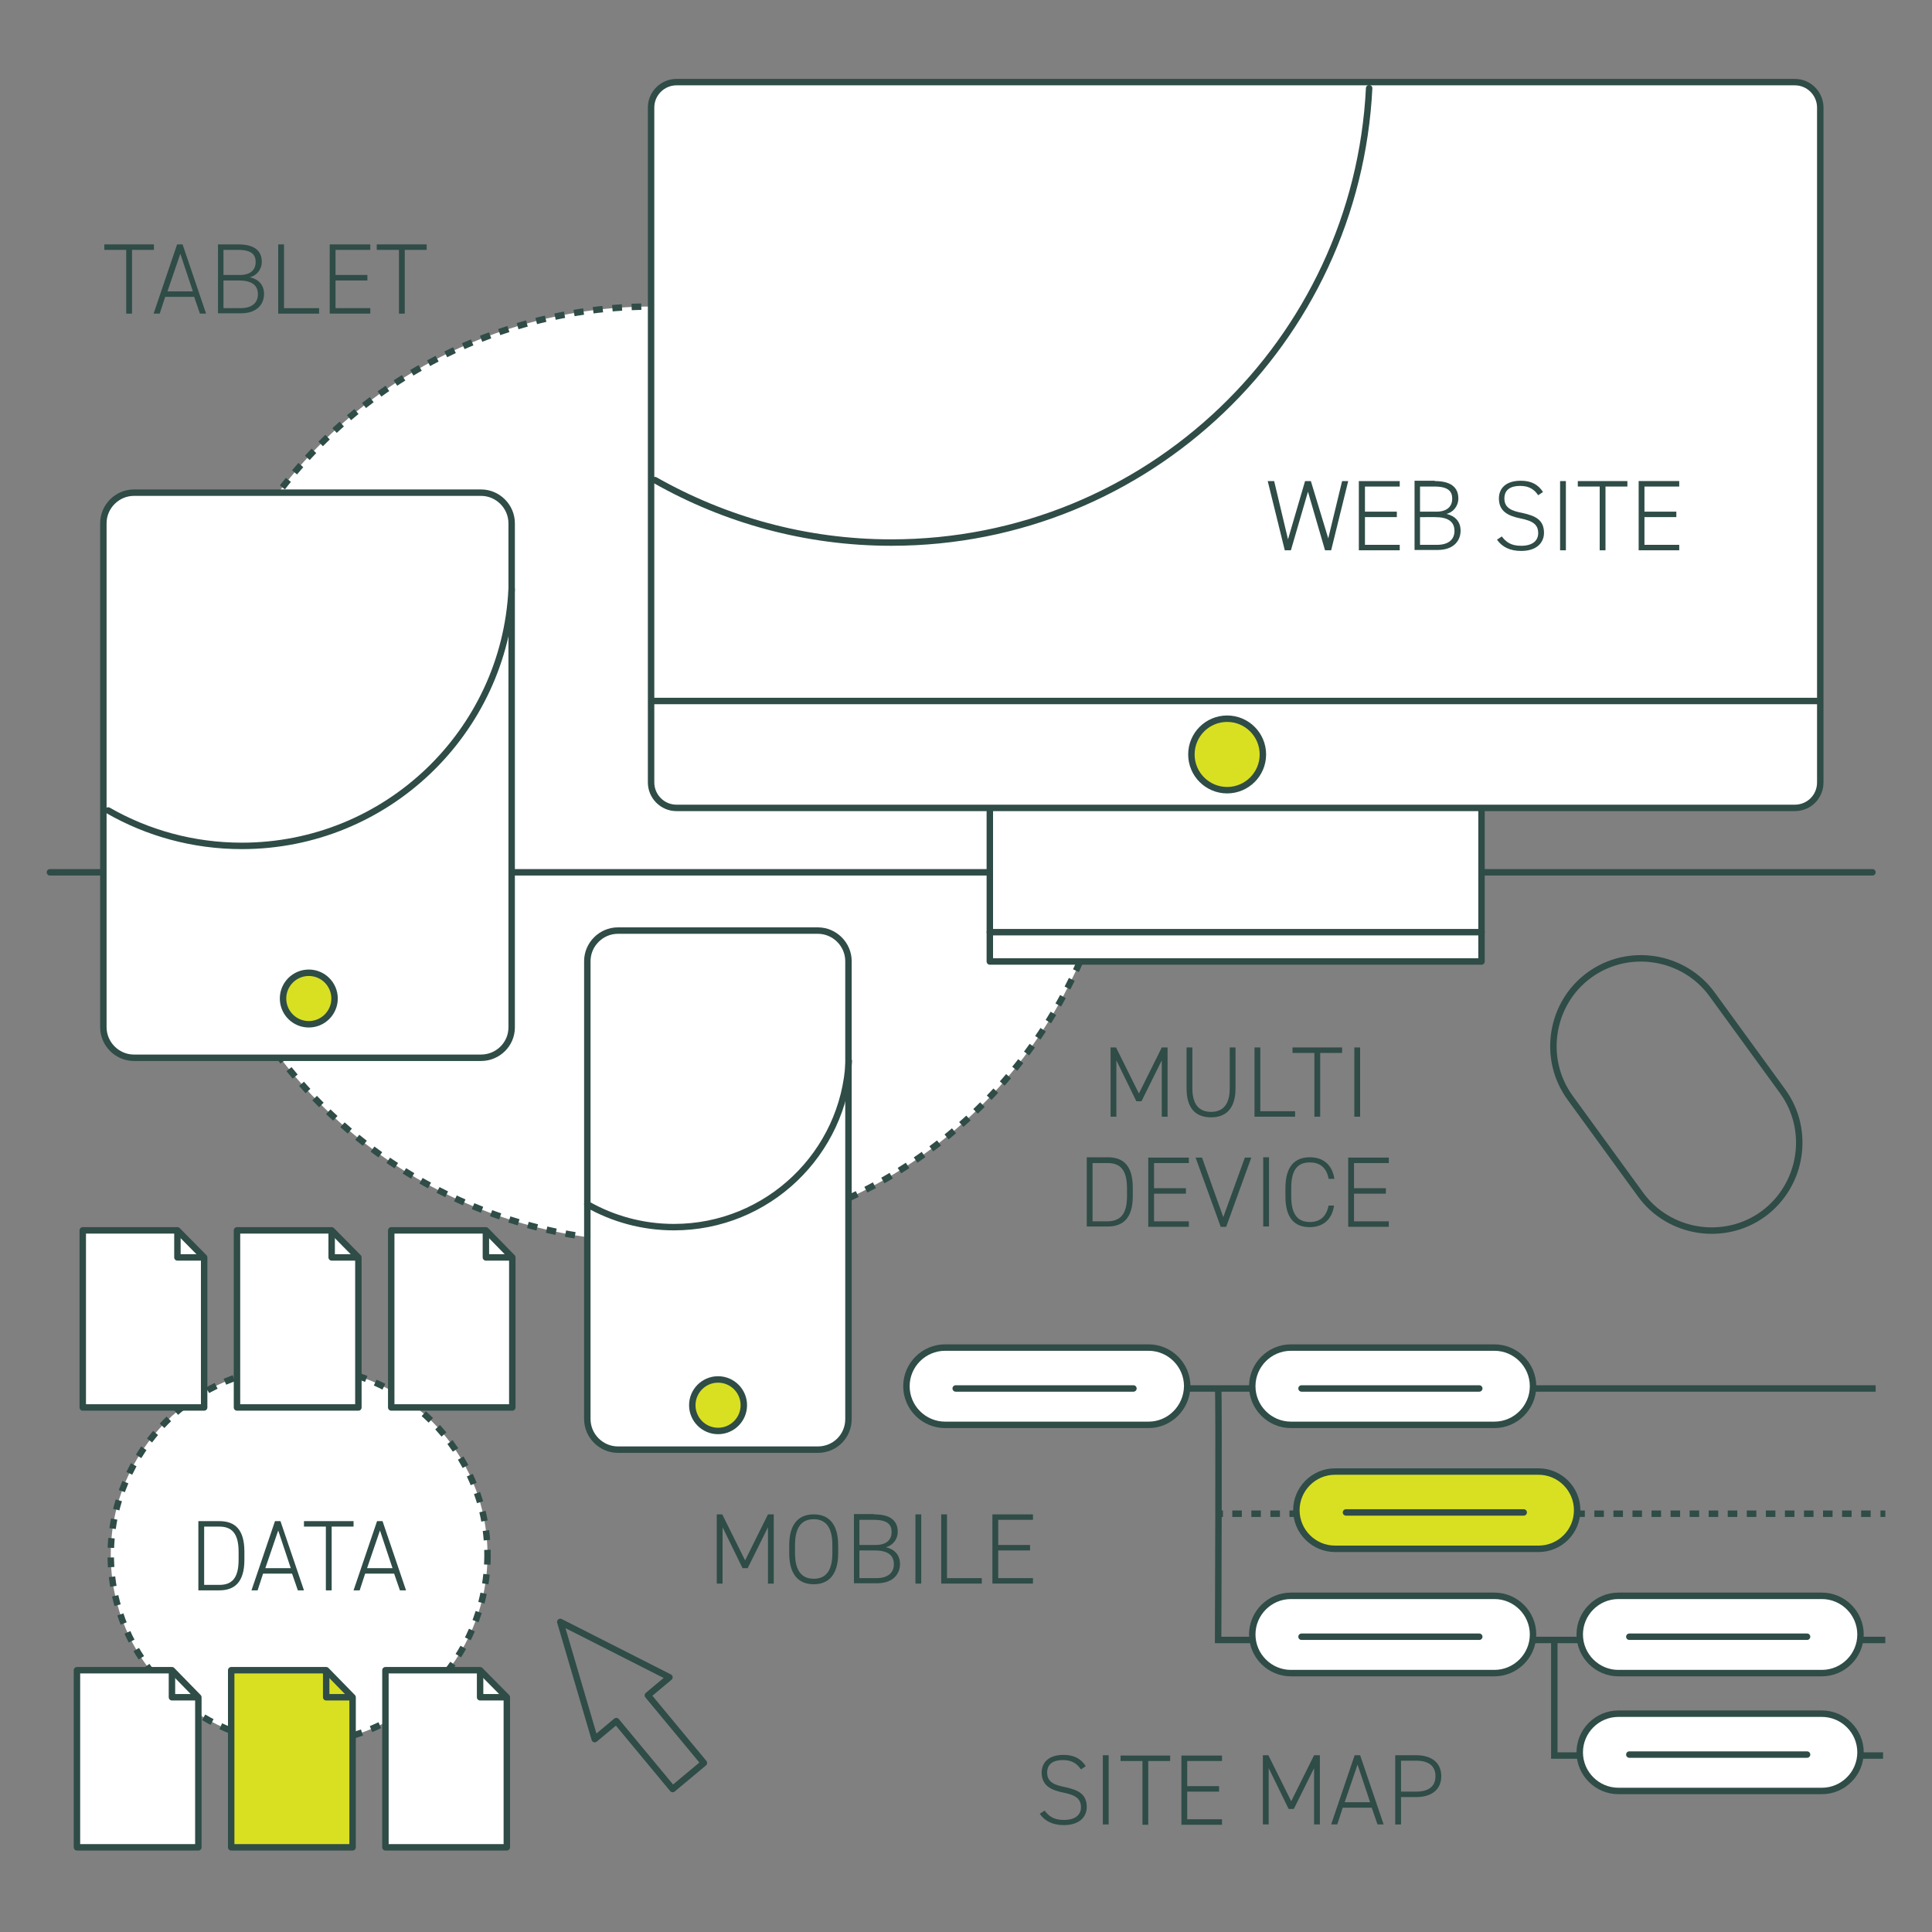 <svg xmlns="http://www.w3.org/2000/svg" xmlns:xlink="http://www.w3.org/1999/xlink" id="&#x30EC;&#x30A4;&#x30E4;&#x30FC;_1" x="0px" y="0px" viewBox="0 0 600 600" style="enable-background:new 0 0 600 600;" xml:space="preserve"><rect x="0" y="0" width="600" height="600" fill="#808080" stroke="none"/><style type="text/css">	.st0{fill:#FFFFFF;stroke:#2F4C47;stroke-width:2;stroke-miterlimit:10;stroke-dasharray:3,3;}	.st1{fill:none;stroke:#2F4C47;stroke-width:2;stroke-linecap:round;stroke-linejoin:round;stroke-miterlimit:10;}	.st2{fill:#FFFFFF;stroke:#2F4C47;stroke-width:2;stroke-linecap:round;stroke-linejoin:round;stroke-miterlimit:10;}	.st3{fill:none;stroke:#2F4C47;stroke-width:2;stroke-miterlimit:10;}	.st4{fill:#FFFFFF;}	.st5{fill:none;stroke:#2F4C47;stroke-width:2;stroke-miterlimit:10;stroke-dasharray:2.959,2.959;}	.st6{fill:#FFFFFF;stroke:#2F4C47;stroke-width:2;stroke-miterlimit:10;}	.st7{fill:#D9E022;stroke:#2F4C47;stroke-width:2;stroke-miterlimit:10;}	.st8{fill:#2F4C47;}	.st9{fill:none;stroke:#2F4C47;stroke-width:2;stroke-linecap:round;stroke-miterlimit:10;}	.st10{fill:#FFFFFF;stroke:#2F4C47;stroke-width:2;stroke-linejoin:round;stroke-miterlimit:10;}	.st11{fill:none;stroke:#2F4C47;stroke-width:2;stroke-linejoin:round;stroke-miterlimit:10;}	.st12{fill:#D9E022;stroke:#2F4C47;stroke-width:2;stroke-linejoin:round;stroke-miterlimit:10;}	.st13{fill:#FFFFFF;stroke:#2F4C47;stroke-width:2;stroke-linecap:round;stroke-miterlimit:10;}</style><circle class="st0" cx="202.4" cy="240.4" r="145.2"></circle><circle class="st0" cx="92.9" cy="482.9" r="58.5"></circle><line class="st1" x1="581.5" y1="270.9" x2="15.5" y2="270.9"></line><g>	<polyline class="st2" points="460.1,250.9 460.1,298.6 307.4,298.6 307.4,250.9  "></polyline>	<line class="st1" x1="307.4" y1="289.5" x2="460.1" y2="289.5"></line></g><polyline class="st3" points="482.7,510 482.7,545.2 584.8,545.2 "></polyline><g>	<line class="st4" x1="378.3" y1="470.1" x2="585.5" y2="470.1"></line>	<g>		<line class="st3" x1="378.3" y1="470.1" x2="379.8" y2="470.1"></line>		<line class="st5" x1="382.7" y1="470.1" x2="582.5" y2="470.1"></line>		<line class="st3" x1="584" y1="470.1" x2="585.5" y2="470.1"></line>	</g></g><path class="st3" d="M378.3,431.5c0.3,1,0,77.8,0,77.8h207.2"></path><line class="st6" x1="359.3" y1="431.2" x2="582.5" y2="431.2"></line><g>	<path class="st6" d="M557.4,250.9H210.1c-4.4,0-7.9-3.6-7.9-7.9V33.4c0-4.4,3.6-7.9,7.9-7.9h347.3c4.4,0,7.9,3.6,7.9,7.9V243  C565.3,247.4,561.8,250.9,557.4,250.9z"></path>	<line class="st3" x1="202.9" y1="217.7" x2="565.7" y2="217.7"></line></g><circle class="st7" cx="381.1" cy="234.3" r="11.1"></circle><g>	<path class="st8" d="M395.7,149.4l4.3,18.1l5.3-18.1h1.8l5.4,17.8l4.3-17.8h1.9l-5.3,21.5h-1.9l-5.3-18.2l-5.3,18.2H399l-5.3-21.5  H395.7z"></path>	<path class="st8" d="M434.7,149.4v1.7h-10.8v7.8h9.9v1.7h-9.9v8.6h10.8v1.7H422v-21.5H434.7z"></path>	<path class="st8" d="M445.6,149.4c4.9,0,7.3,1.9,7.3,5.4c0,2.4-1.6,4.3-3.7,4.8c2.7,0.6,4.4,2.4,4.4,5.2c0,2.9-1.9,6-7.2,6h-7.1  v-21.5H445.6z M441,158.9h5.1c3.5,0,4.9-1.8,4.9-4c0-2.2-1.1-3.8-5.5-3.8H441V158.9z M441,169.2h5.3c3.7,0,5.4-1.8,5.4-4.3  c0-2.9-2-4.3-6-4.3H441V169.2z"></path>	<path class="st8" d="M477.7,153.8c-1.1-1.6-2.6-2.9-5.6-2.9s-4.9,1.2-4.9,3.9c0,3.1,2.5,3.9,5.6,4.5c4,0.9,6.7,2.1,6.7,6.2  c0,2.7-1.9,5.6-7.1,5.6c-3.4,0-5.9-1.2-7.5-3.5l1.5-1c1.3,1.7,2.8,2.9,6,2.9c3.8,0,5.3-1.8,5.3-3.9c0-2.6-1.5-3.8-5.5-4.6  c-4-0.8-6.7-2.3-6.7-6.2c0-3,2-5.5,6.8-5.5c3.3,0,5.4,1.2,6.9,3.5L477.7,153.8z"></path>	<path class="st8" d="M486.3,170.9h-1.8v-21.5h1.8V170.9z"></path>	<path class="st8" d="M505.4,149.4v1.7h-6.8v19.8h-1.8v-19.8H490v-1.7H505.4z"></path>	<path class="st8" d="M521.5,149.4v1.7h-10.8v7.8h9.9v1.7h-9.9v8.6h10.8v1.7h-12.6v-21.5H521.5z"></path></g><g>	<path class="st8" d="M353.7,339.6l7.1-14.3h1.8v21.5h-1.8v-17.5l-6.3,12.7h-1.6l-6.2-12.7v17.5h-1.8v-21.5h1.7L353.7,339.6z"></path>	<path class="st8" d="M368.5,338v-12.7h1.8V338c0,5,2.1,7.3,5.8,7.3s5.8-2.3,5.8-7.3v-12.7h1.8V338c0,6.3-3,9-7.6,9  C371.4,347,368.5,344.3,368.5,338z"></path>	<path class="st8" d="M391.4,345.1h10.8v1.7h-12.6v-21.5h1.8V345.1z"></path>	<path class="st8" d="M416.8,325.3v1.7H410v19.8h-1.8V327h-6.8v-1.7H416.8z"></path>	<path class="st8" d="M422.4,346.8h-1.8v-21.5h1.8V346.8z"></path>	<path class="st8" d="M337.5,380.9v-21.5h6.5c4.8,0,7.8,2.5,7.8,9.5v2.5c0,6.9-3,9.5-7.8,9.5H337.5z M350,371.5v-2.5  c0-5.9-2.3-7.8-6-7.8h-4.7v18.1h4.7C347.7,379.2,350,377.4,350,371.5z"></path>	<path class="st8" d="M369.2,359.5v1.7h-10.8v7.8h9.9v1.7h-9.9v8.6h10.8v1.7h-12.6v-21.5H369.2z"></path>	<path class="st8" d="M373.3,359.5l6.6,18.5l6.7-18.5h2l-7.8,21.5h-1.7l-7.8-21.5H373.3z"></path>	<path class="st8" d="M394.1,380.9h-1.8v-21.5h1.8V380.9z"></path>	<path class="st8" d="M412.6,366c-0.7-3.6-2.9-5-5.8-5c-3.7,0-5.8,2.1-5.8,8v2.5c0,5.9,2.2,8,5.8,8c3.1,0,5.1-1.6,5.8-5.1h1.7  c-0.7,4.8-3.9,6.7-7.5,6.7c-4.7,0-7.6-2.7-7.6-9.6v-2.5c0-6.9,3-9.6,7.6-9.6c3.8,0,6.9,2,7.6,6.7H412.6z"></path>	<path class="st8" d="M431.3,359.5v1.7h-10.8v7.8h9.9v1.7h-9.9v8.6h10.8v1.7h-12.6v-21.5H431.3z"></path></g><g>	<g>		<path class="st8" d="M231.4,484.6l7.1-14.3h1.8v21.5h-1.8v-17.5l-6.3,12.7h-1.6l-6.2-12.7v17.5h-1.8v-21.5h1.7L231.4,484.6z"></path>		<path class="st8" d="M252.7,492c-4.6,0-7.6-2.9-7.6-9.6v-2.5c0-6.7,3-9.6,7.6-9.6s7.6,2.9,7.6,9.6v2.5   C260.3,489.1,257.3,492,252.7,492z M246.9,482.3c0,5.8,2.3,8,5.8,8s5.8-2.1,5.8-8v-2.5c0-5.8-2.3-8-5.8-8s-5.8,2.2-5.8,8V482.3z"></path>		<path class="st8" d="M271.5,470.3c4.9,0,7.3,1.9,7.3,5.4c0,2.4-1.6,4.3-3.7,4.8c2.7,0.6,4.4,2.4,4.4,5.2c0,2.9-1.9,6-7.2,6h-7.1   v-21.5H271.5z M266.9,479.8h5.1c3.5,0,4.9-1.8,4.9-4c0-2.2-1.1-3.8-5.5-3.8h-4.5V479.8z M266.9,490.1h5.3c3.7,0,5.4-1.8,5.4-4.3   c0-2.9-2-4.3-6-4.3h-4.7V490.1z"></path>		<path class="st8" d="M286.1,491.8h-1.8v-21.5h1.8V491.8z"></path>		<path class="st8" d="M294.1,490.1h10.8v1.7h-12.6v-21.5h1.8V490.1z"></path>		<path class="st8" d="M320.8,470.3v1.7H310v7.8h9.9v1.7H310v8.6h10.8v1.7h-12.6v-21.5H320.8z"></path>	</g></g><g>	<g>		<path class="st8" d="M61.6,493.9v-21.5h6.5c4.8,0,7.8,2.5,7.8,9.5v2.5c0,6.9-3,9.5-7.8,9.5H61.6z M74.1,484.4v-2.5   c0-5.9-2.3-7.8-6-7.8h-4.7v18.1h4.7C71.8,492.2,74.1,490.4,74.1,484.4z"></path>		<path class="st8" d="M78.1,493.9l7.3-21.5h1.7l7.3,21.5h-1.9l-1.8-5.2h-9l-1.7,5.2H78.1z M82.4,487h7.9l-3.9-11.7L82.4,487z"></path>		<path class="st8" d="M109.8,472.4v1.7H103v19.8h-1.8v-19.8h-6.8v-1.7H109.8z"></path>		<path class="st8" d="M109.8,493.9l7.3-21.5h1.7l7.3,21.5h-1.9l-1.8-5.2h-9l-1.7,5.2H109.8z M114,487h7.9l-3.9-11.7L114,487z"></path>	</g></g><g>	<g>		<path class="st8" d="M335.7,549.5c-1.1-1.6-2.6-2.9-5.6-2.9s-4.9,1.2-4.9,3.9c0,3.1,2.5,3.9,5.6,4.5c4,0.9,6.7,2.1,6.7,6.2   c0,2.7-1.9,5.6-7.1,5.6c-3.4,0-5.9-1.2-7.5-3.5l1.5-1c1.3,1.7,2.8,2.9,6,2.9c3.8,0,5.3-1.8,5.3-3.9c0-2.6-1.5-3.8-5.5-4.6   c-4-0.8-6.7-2.3-6.7-6.2c0-3,2-5.5,6.8-5.5c3.3,0,5.4,1.2,6.9,3.5L335.7,549.5z"></path>		<path class="st8" d="M344.3,566.6h-1.8v-21.5h1.8V566.6z"></path>		<path class="st8" d="M363.4,545.2v1.7h-6.8v19.8h-1.8v-19.8H348v-1.7H363.4z"></path>		<path class="st8" d="M379.5,545.2v1.7h-10.8v7.8h9.9v1.7h-9.9v8.6h10.8v1.7h-12.6v-21.5H379.5z"></path>		<path class="st8" d="M401,559.4l7.1-14.3h1.8v21.5h-1.8v-17.5l-6.3,12.7h-1.6l-6.2-12.7v17.5h-1.8v-21.5h1.7L401,559.4z"></path>		<path class="st8" d="M413.4,566.6l7.3-21.5h1.7l7.3,21.5h-1.9l-1.8-5.2h-9l-1.7,5.2H413.4z M417.6,559.7h7.9l-3.9-11.7   L417.6,559.7z"></path>		<path class="st8" d="M435.1,558.1v8.5h-1.8v-21.5h6.5c4.9,0,7.8,2.4,7.8,6.5c0,4-2.8,6.5-7.8,6.5H435.1z M439.8,556.4   c4.1,0,6-1.8,6-4.8c0-3-1.9-4.8-6-4.8h-4.7v9.6H439.8z"></path>	</g></g><path class="st9" d="M203.4,149.1c21.7,12.3,46.7,19.4,73.4,19.4c79.6,0,144.5-62.5,148.4-141.1"></path><path class="st6" d="M356.7,442.5h-63.2c-6.6,0-12-5.4-12-12v0c0-6.6,5.4-12,12-12h63.2c6.6,0,12,5.4,12,12v0 C368.6,437.1,363.3,442.5,356.7,442.5z"></path><line class="st2" x1="296.8" y1="431.2" x2="352" y2="431.2"></line><path class="st6" d="M464.1,442.5h-63.2c-6.6,0-12-5.4-12-12v0c0-6.6,5.4-12,12-12h63.2c6.6,0,12,5.4,12,12v0 C476.1,437.1,470.7,442.5,464.1,442.5z"></path><line class="st2" x1="404.2" y1="431.2" x2="459.4" y2="431.2"></line><path class="st7" d="M477.8,481h-63.2c-6.6,0-12-5.4-12-12l0,0c0-6.6,5.4-12,12-12h63.2c6.6,0,12,5.4,12,12l0,0 C489.8,475.7,484.4,481,477.8,481z"></path><line class="st2" x1="418" y1="469.7" x2="473.2" y2="469.7"></line><path class="st6" d="M464.1,519.6h-63.2c-6.6,0-12-5.4-12-12v0c0-6.6,5.4-12,12-12h63.2c6.6,0,12,5.4,12,12v0 C476.1,514.2,470.7,519.6,464.1,519.6z"></path><line class="st2" x1="404.2" y1="508.3" x2="459.4" y2="508.3"></line><path class="st6" d="M565.8,519.6h-63.2c-6.6,0-12-5.4-12-12v0c0-6.6,5.4-12,12-12h63.2c6.6,0,12,5.4,12,12v0 C577.8,514.2,572.4,519.6,565.8,519.6z"></path><line class="st2" x1="506" y1="508.3" x2="561.2" y2="508.3"></line><path class="st6" d="M565.8,556.2h-63.2c-6.6,0-12-5.4-12-12l0,0c0-6.6,5.4-12,12-12h63.2c6.6,0,12,5.4,12,12l0,0 C577.8,550.8,572.4,556.2,565.8,556.2z"></path><line class="st2" x1="506" y1="544.9" x2="561.2" y2="544.9"></line><g>	<path class="st8" d="M47.8,75.9v1.7H41v19.8h-1.8V77.6h-6.8v-1.7H47.8z"></path>	<path class="st8" d="M47.7,97.4l7.3-21.5h1.7l7.3,21.5h-1.9l-1.8-5.2h-9l-1.7,5.2H47.7z M52,90.5h7.9l-3.9-11.7L52,90.5z"></path>	<path class="st8" d="M74,75.9c4.9,0,7.3,1.9,7.3,5.4c0,2.4-1.6,4.3-3.7,4.8c2.7,0.6,4.4,2.4,4.4,5.2c0,2.9-1.9,6-7.2,6h-7.1V75.9  H74z M69.4,85.4h5.1c3.5,0,4.9-1.8,4.9-4c0-2.2-1.1-3.8-5.5-3.8h-4.5V85.4z M69.4,95.7h5.3c3.7,0,5.4-1.8,5.4-4.3  c0-2.9-2-4.3-6-4.3h-4.7V95.7z"></path>	<path class="st8" d="M88.3,95.7h10.8v1.7H86.4V75.9h1.8V95.7z"></path>	<path class="st8" d="M115,75.9v1.7h-10.8v7.8h9.9v1.7h-9.9v8.6H115v1.7h-12.6V75.9H115z"></path>	<path class="st8" d="M132.5,75.9v1.7h-6.8v19.8h-1.8V77.6H117v-1.7H132.5z"></path></g><g>	<path class="st6" d="M149.4,328.5H41.6c-5.2,0-9.5-4.3-9.5-9.5V162.5c0-5.2,4.3-9.5,9.5-9.5h107.8c5.2,0,9.5,4.3,9.5,9.5v156.6  C158.9,324.3,154.6,328.5,149.4,328.5z"></path>	<circle class="st7" cx="95.9" cy="310.1" r="8"></circle>	<path class="st9" d="M33.6,251.7c12.2,7,26.4,11,41.5,11c44.9,0,81.6-35.3,83.8-79.7"></path></g><path class="st6" d="M254,450.2h-62.1c-5.2,0-9.5-4.3-9.5-9.5V298.5c0-5.2,4.3-9.5,9.5-9.5H254c5.2,0,9.5,4.3,9.5,9.5v142.2 C263.5,446,259.3,450.2,254,450.2z"></path><circle class="st7" cx="223" cy="436.4" r="8"></circle><path class="st9" d="M182.4,374c7.9,4.5,17.1,7.1,26.9,7.1c29.1,0,52.9-22.9,54.3-51.6"></path><path class="st1" d="M547.6,377L547.6,377c-12.1,8.8-29.3,6.1-38.1-6l-21.9-30.1c-8.8-12.1-6.1-29.3,6-38.1l0,0 c12.1-8.8,29.3-6.1,38.1,6l21.9,30.1C562.4,351,559.7,368.1,547.6,377z"></path><polygon class="st10" points="63.4,437.1 25.7,437.1 25.7,382.1 55.1,382.1 63.4,390.5 "></polygon><polyline class="st11" points="55.1,382.1 55.1,390.5 62.9,390.5 "></polyline><polygon class="st10" points="111.3,437.1 73.6,437.1 73.6,382.1 103,382.1 111.3,390.5 "></polygon><polyline class="st11" points="103,382.1 103,390.5 110.8,390.5 "></polyline><polygon class="st10" points="159.1,437.1 121.5,437.1 121.5,382.1 150.9,382.1 159.1,390.5 "></polygon><polyline class="st11" points="150.9,382.1 150.9,390.5 158.6,390.5 "></polyline><polygon class="st10" points="61.6,573.7 23.9,573.7 23.9,518.7 53.4,518.7 61.6,527.1 "></polygon><polyline class="st11" points="53.4,518.7 53.4,527.1 61.1,527.1 "></polyline><polygon class="st12" points="109.5,573.7 71.8,573.7 71.8,518.7 101.3,518.7 109.5,527.1 "></polygon><polyline class="st11" points="101.3,518.7 101.3,527.1 109,527.1 "></polyline><polygon class="st10" points="157.4,573.7 119.7,573.7 119.7,518.7 149.1,518.7 157.4,527.1 "></polygon><polyline class="st11" points="149.1,518.7 149.1,527.1 156.9,527.1 "></polyline><polygon class="st1" points="218.6,547.5 201.2,526.5 207.9,520.9 174,503.7 184.7,540.1 191.4,534.5 208.9,555.6 "></polygon><path class="st13" d="M693.5,309.6"></path></svg>